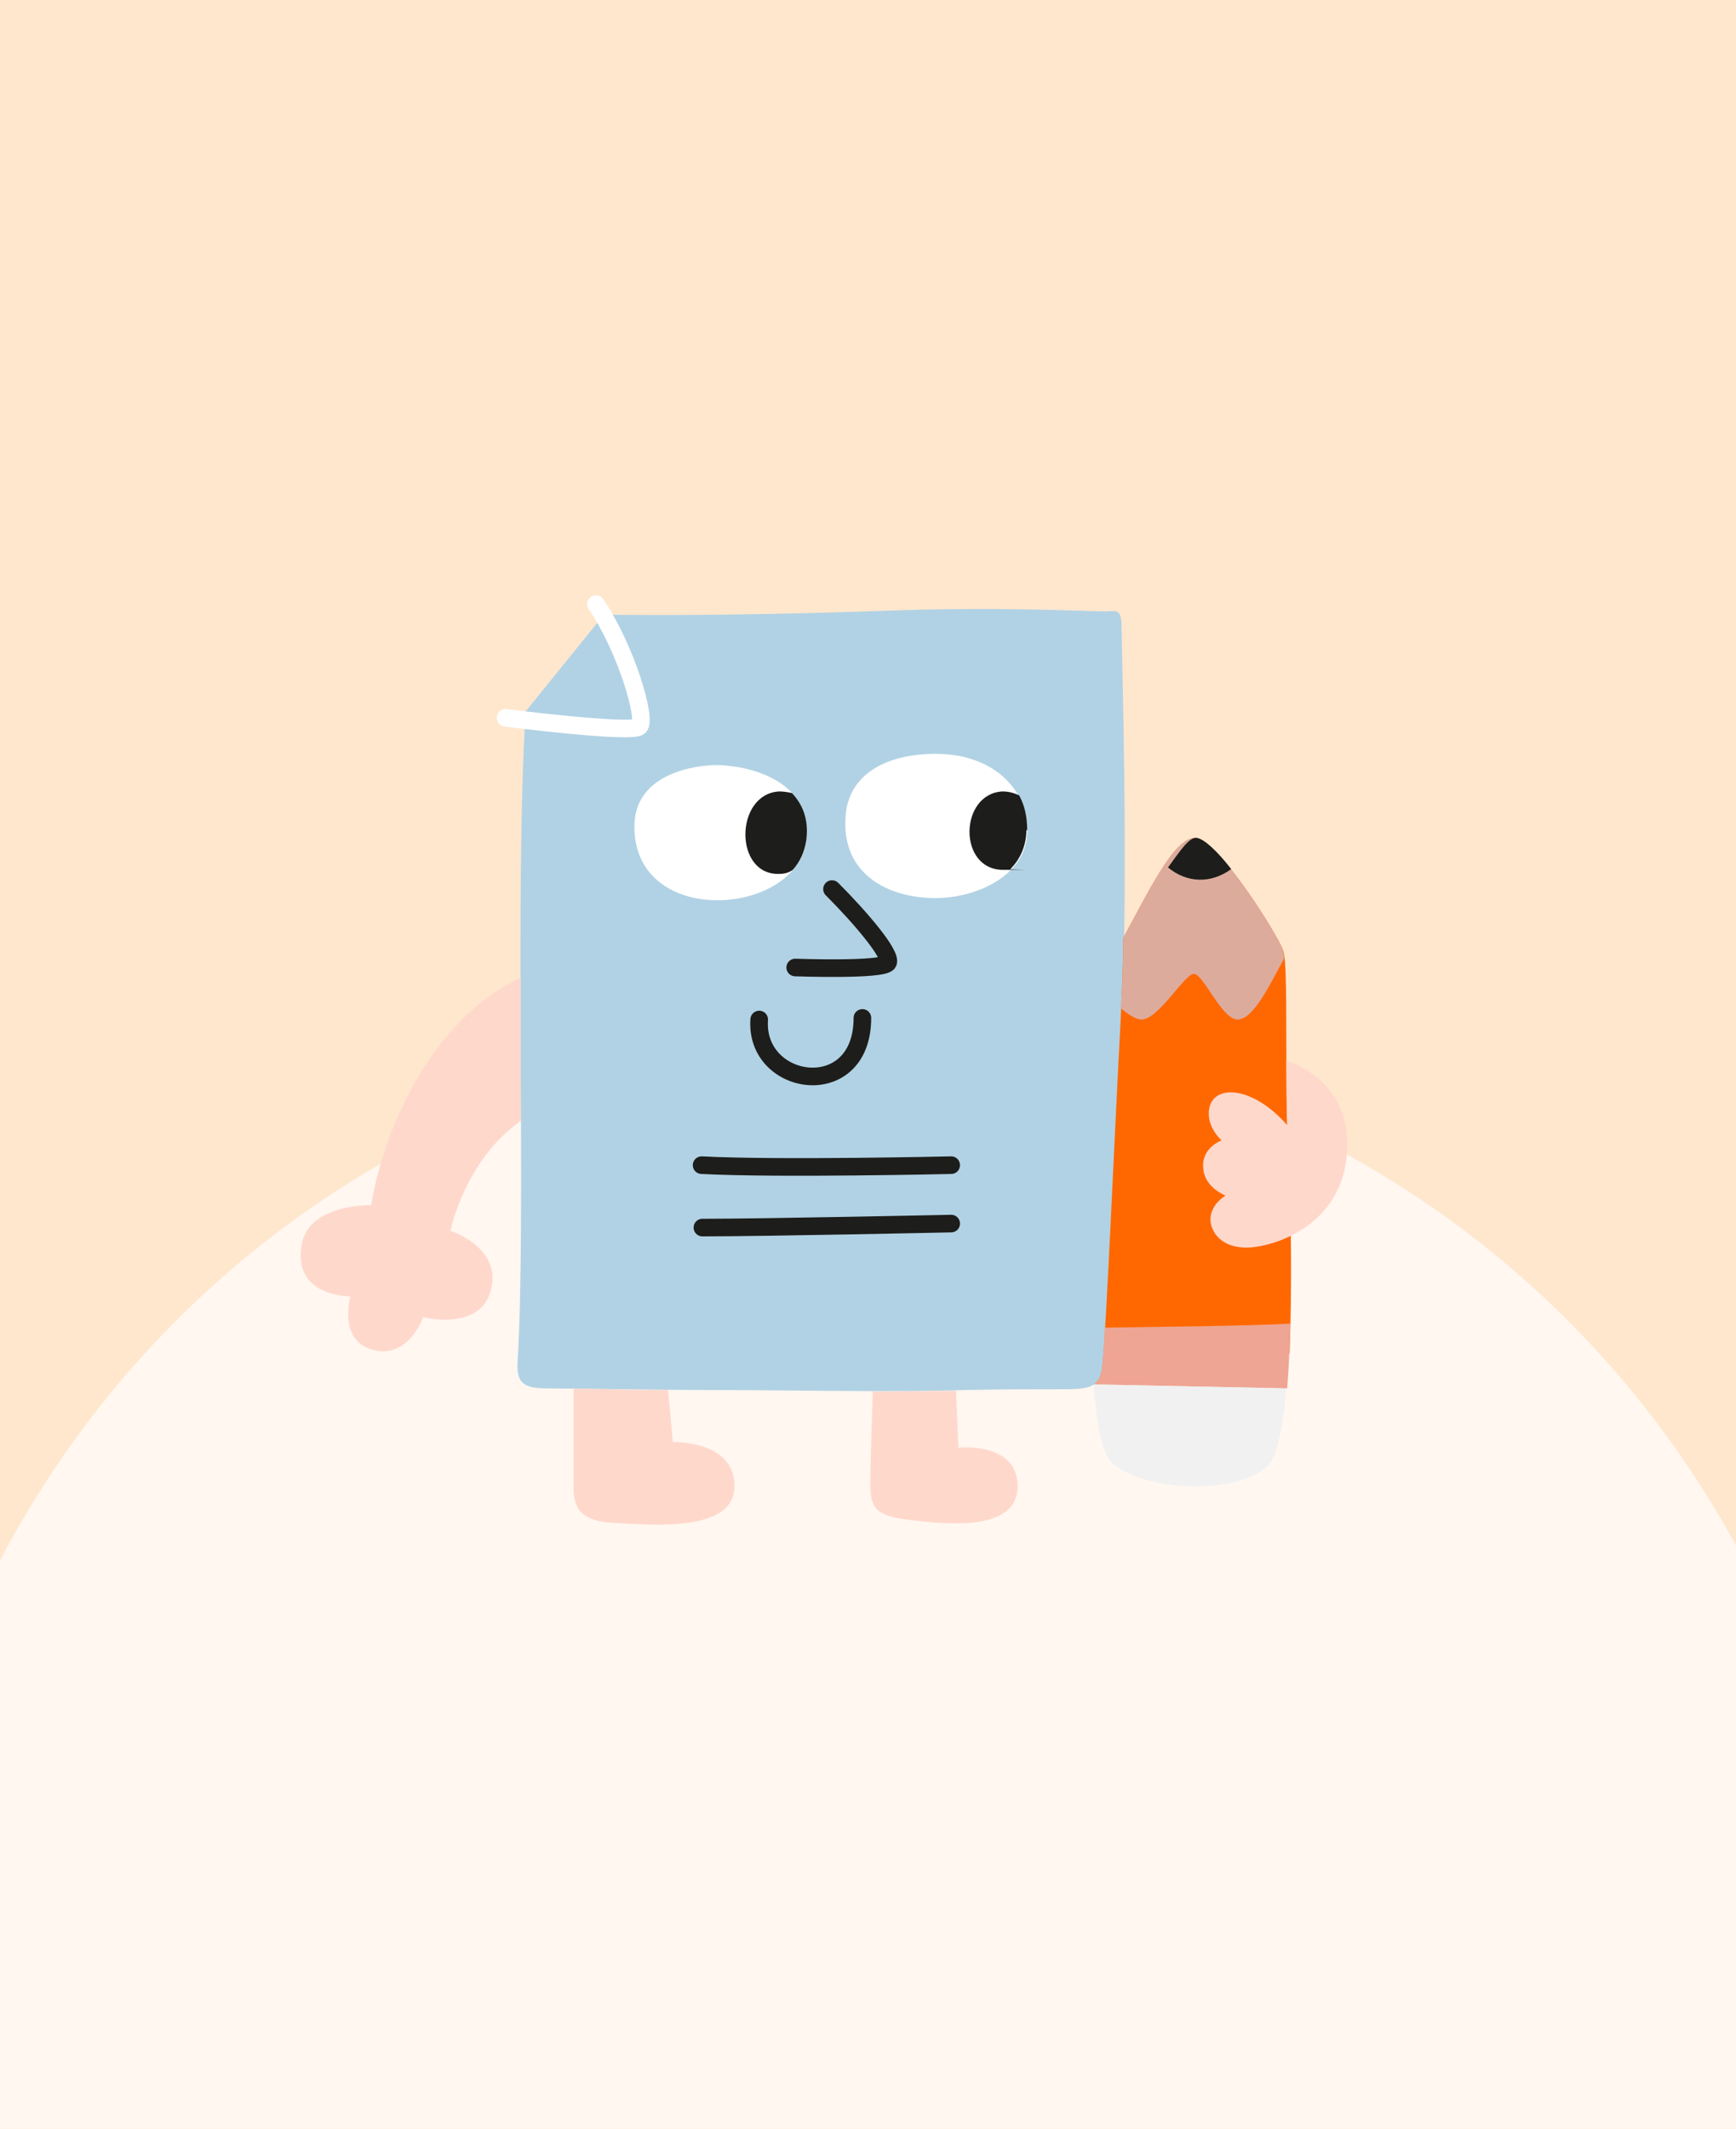 <?xml version="1.0" encoding="UTF-8"?>
<svg id="Ebene_1" xmlns="http://www.w3.org/2000/svg" xmlns:xlink="http://www.w3.org/1999/xlink" version="1.1" viewBox="0 0 217 266">
  <!-- Generator: Adobe Illustrator 29.5.1, SVG Export Plug-In . SVG Version: 2.1.0 Build 141)  -->
  <defs>
    <style>
      .st0, .st1, .st2 {
        fill: none;
      }

      .st3 {
        fill: #f1f1f1;
      }

      .st4 {
        fill: #1d1d1b;
      }

      .st5 {
        fill: #fff7f0;
      }

      .st1 {
        stroke: #fff;
      }

      .st1, .st2 {
        stroke-linecap: round;
        stroke-linejoin: round;
        stroke-width: 2.2px;
      }

      .st6 {
        fill: #eea593;
      }

      .st7 {
        fill: #b1d2e4;
      }

      .st8 {
        fill: #fff;
      }

      .st9 {
        fill: #ff6801;
      }

      .st2 {
        stroke: #1d1d1b;
      }

      .st10 {
        fill: #ffe7ce;
      }

      .st11 {
        fill: #ffd8cc;
      }

      .st12 {
        fill: #ddab9c;
      }

      .st13 {
        clip-path: url(#clippath);
      }
    </style>
    <clipPath id="clippath">
      <rect class="st0" width="217" height="266"/>
    </clipPath>
  </defs>
  <g class="st13">
    <g>
      <rect class="st10" width="217" height="266"/>
      <circle class="st5" cx="109" cy="252" r="123"/>
      <g>
        <path class="st11" d="M119.8,180.8l-.3-7c-3.1,0-6.6.1-10.4.1-.1,3-.3,8.6-.3,11.8s1.2,3.8,5.4,4.3c4.7.5,13,1.3,13-4.3s-7.5-4.8-7.5-4.8Z"/>
        <path class="st7" d="M65.7,89c-1.4,22.6.1,63.2-1,81.1-.2,3,1,3.4,4,3.4s13,.2,21,.2,22.3.3,30.8,0c4.9-.1,9.6-.1,12.8-.1s4.3-.5,4.6-2.9c.5-4.8,1.5-28.8,2.3-43.6.9-17.3,0-46.2,0-48.7s-.7-2-2.1-2c-2.3,0-13.1-.6-26.8-.1-22.3.8-35.8.5-35.8.5l-9.8,12.1Z"/>
        <path class="st8" d="M79.3,103.3c0,12.8,20.5,11.2,21.5,1.6.8-7.4-7.3-9.3-11.4-9.3,0,0-10.1,0-10.1,7.7Z"/>
        <path class="st8" d="M105.7,102c-.6,7.7,6.1,10.5,12,10.2,4.5-.2,10.7-2.8,10.7-8.4s-4.7-9.6-11.4-9.6-11,2.9-11.3,7.8Z"/>
        <path class="st4" d="M100.8,104.9c.3-2.6-.5-4.4-1.8-5.8-.5-.1-1-.2-1.6-.2-5.6.3-5.7,10.6.1,10.3.6,0,1.2-.2,1.6-.5.9-1,1.5-2.3,1.7-3.8Z"/>
        <path class="st4" d="M128.4,103.8c0-1.7-.3-3.1-1-4.4-.6-.3-1.3-.5-2.1-.5-5.4.3-5.6,9.8.1,9.8s.6,0,.9-.1c1.2-1.2,2-2.9,2-4.9Z"/>
        <path class="st11" d="M65.1,140c0-5.8,0-11.9,0-17.8-10.3,4.6-17,17.8-18.7,28.4,0,0-7.9-.2-8.7,5-1.1,6.5,6.1,6.4,6.1,6.4,0,0-1.6,5.6,2.9,6.7,4.4,1.1,6.2-4.1,6.2-4.1,0,0,6.7,1.7,8.3-2.9,2-5.7-4.9-7.9-4.9-7.9,0,0,1.8-8.9,8.9-13.8Z"/>
        <path class="st2" d="M104,111.1c3.6,3.6,7.5,8.2,7,9.2-.5,1-11.6.6-11.6.6"/>
        <path class="st9" d="M161.1,145.5c-.6-11,0-24.8-.7-26.7-.6-1.9-8.3-14.1-11-14.1s-5.9,6.9-9,12.5c0,3.5-.2,6.9-.3,9.9-.8,14.8-1.8,38.8-2.3,43.6-.1,1.2-.5,1.8-1,2.3,7.6-2.8,19.7-2.7,24.4-3.9.3-8,.2-17.5-.1-23.6Z"/>
        <path class="st6" d="M138.1,165.8c-.1,2.2-.2,3.9-.3,4.9-.1,1.2-.5,1.8-1,2.3h0s24.1.5,24.1.5c.2-2.5.3-5.2.4-8.1-5.2.3-16.7.4-23.2.5Z"/>
        <path class="st2" d="M94.9,127.4c-.6,8.5,12.9,10.5,12.9-.2"/>
        <path class="st2" d="M87.7,145.6c9.5.5,31.2,0,31.2,0"/>
        <path class="st2" d="M87.8,153.4c7.8,0,31.1-.5,31.1-.5"/>
        <path class="st12" d="M160.4,118.8c-.6-1.9-8.3-14.1-11-14.1s-5.9,6.9-9,12.5c0,3.1-.1,6.1-.3,8.8,1,.8,1.9,1.4,2.6,1.4,2.1,0,5.3-5.6,6.5-5.7,1.2-.1,3.5,5.7,5.5,5.7s4.1-4.5,5.8-7.6c0-.5-.1-.9-.2-1.1Z"/>
        <path class="st3" d="M136.7,173c.4,5.1,1.1,8.7,2.3,9.8,4.3,3.9,17.1,4,19.9-.2.9-1.4,1.5-4.8,1.9-9.1l-24.2-.5Z"/>
        <path class="st1" d="M63.2,89.7s15.7,2,16.7,1.1c1-.8-1.6-9.7-5.4-15.3"/>
        <path class="st4" d="M153.9,108.6c-1.7-2.2-3.5-3.9-4.4-3.9s-1.9,1.5-3.5,3.7c2.3,1.9,5.3,2.1,7.9.2Z"/>
        <path class="st11" d="M160.8,132.6c0,2.6,0,5.3.1,8-4.1-4.7-8.9-5.2-9.7-2.3-.6,2.4,1.5,4.2,1.5,4.2,0,0-2.5.9-2.3,3.4.1,2.5,2.8,3.5,2.8,3.5,0,0-1.8,1-1.9,2.9,0,1.6,1.3,3.6,4.5,3.6s12.6-2.7,12.6-12.9c0-6.5-4.4-9.3-7.6-10.5Z"/>
        <path class="st11" d="M84.1,180.1l-.6-6.4c-4.4,0-8.6-.1-11.8-.2v12.5c0,2.3.8,4.1,5,4.3,4.2.2,14.8,1.3,15.1-4.3.3-6.1-7.8-5.8-7.8-5.8Z"/>
      </g>
    </g>
  </g>
</svg>